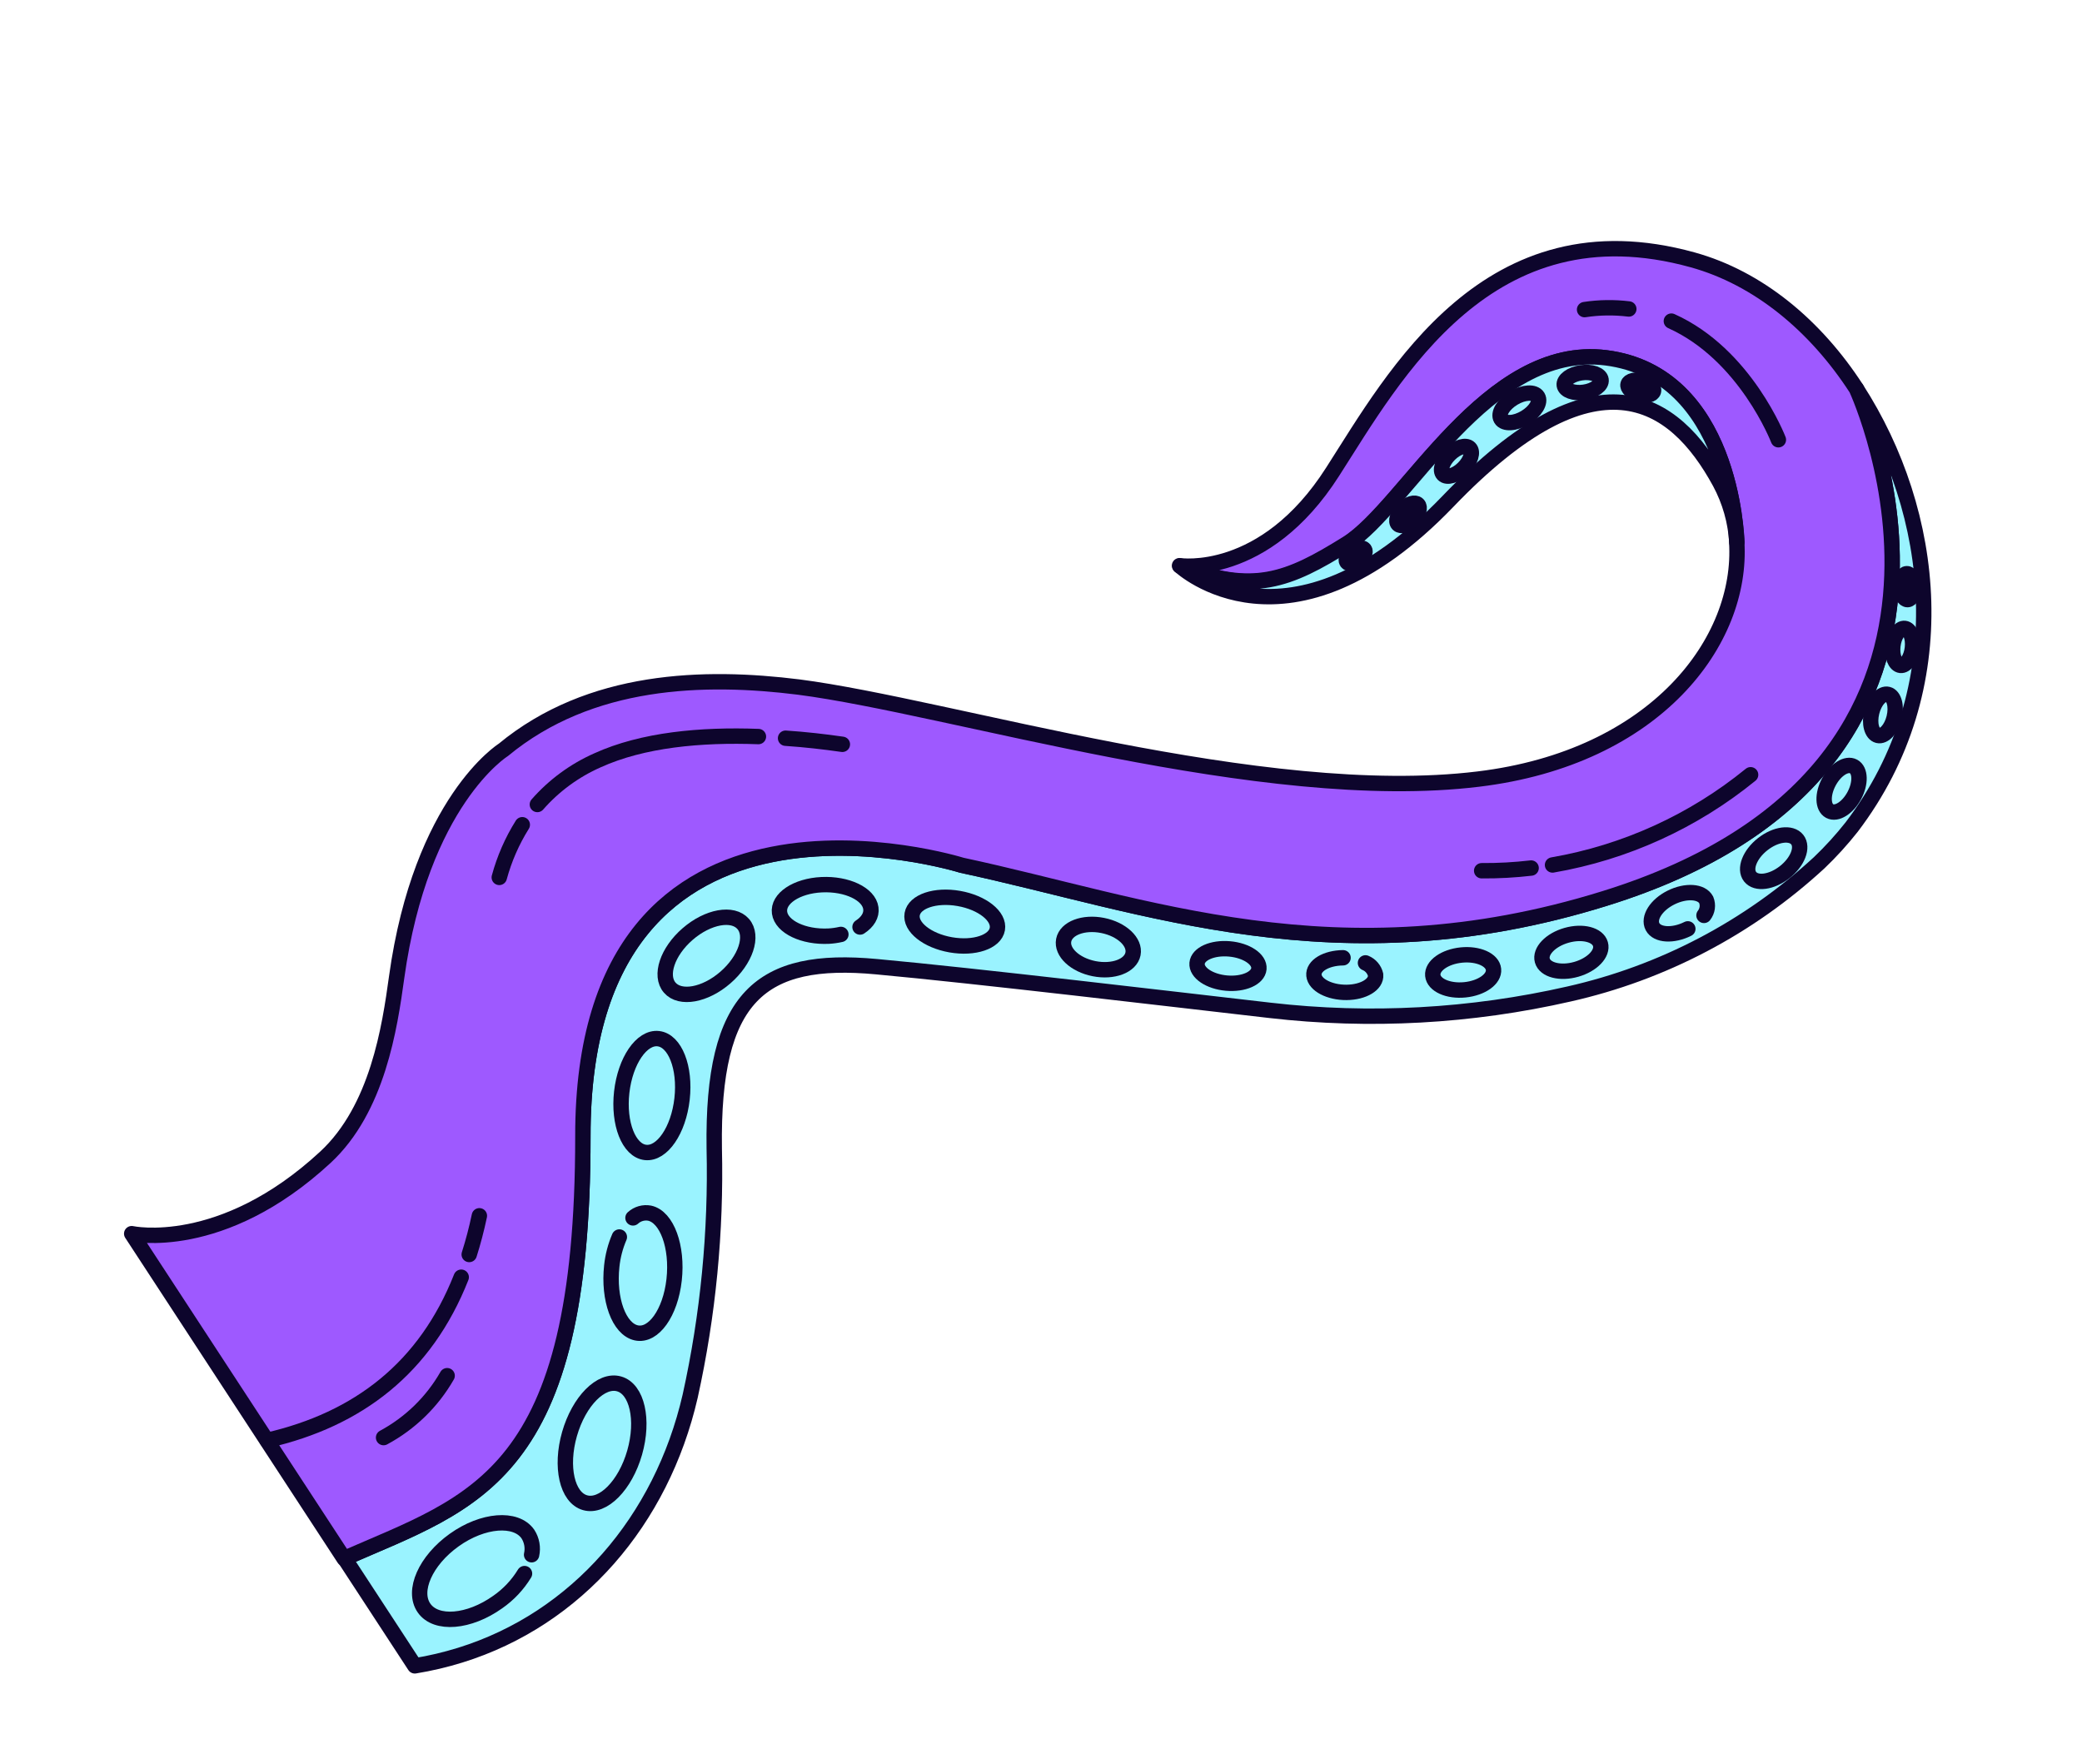 <?xml version="1.0" encoding="UTF-8"?> <svg xmlns="http://www.w3.org/2000/svg" width="203" height="172" viewBox="0 0 203 172" fill="none"> <path d="M56.831 110.778C56.872 144.008 46.347 146.336 33.585 151.922L40.444 162.412C41.944 162.168 43.425 161.82 44.876 161.369C56.262 157.834 64.505 148.228 67.293 136.122C69.045 128.19 69.833 120.076 69.641 111.956C69.426 97.116 74.187 93.195 85.458 94.247C95.153 95.136 114.493 97.435 123.83 98.505C133.57 99.629 143.43 99.089 152.989 96.908C162.1 94.855 170.511 90.442 177.378 84.111C178.51 83.031 179.564 81.872 180.533 80.645C190.883 67.058 188.755 49.892 181.004 37.9C181.239 38.415 197.851 74.767 156.436 87.606C130.367 95.706 111.574 88.152 93.767 84.356C93.767 84.356 56.783 72.74 56.831 110.778Z" fill="#9AF3FF" stroke="#0D052C" stroke-width="1.5" stroke-linecap="round" stroke-linejoin="round"></path> <path d="M49.071 73.114C49.071 73.114 41.053 78.116 38.672 95.286C37.998 100.178 36.816 108.107 31.727 112.826C21.595 122.204 12.841 120.277 12.841 120.277L33.548 151.946C46.348 146.335 56.852 144.021 56.832 110.778C56.784 72.74 93.769 84.356 93.769 84.356C111.575 88.152 130.368 95.706 156.437 87.605C197.852 74.766 181.24 38.415 181.006 37.899C177.023 31.745 171.438 27.108 165.045 25.337C145.106 19.809 135.932 36.65 129.938 45.99C123.27 56.446 115.007 55.151 115.007 55.151C122.144 57.959 125.556 56.59 131.323 53C137.089 49.41 144.95 33.416 156.596 34.885C168.788 36.442 169.315 52.218 169.334 52.855C169.946 62.479 161.485 73.86 144.135 75.958C123.066 78.53 92.708 68.906 77.875 66.985C68.678 65.836 57.545 66.11 49.071 73.114Z" fill="#9E59FF" stroke="#0D052C" stroke-width="1.5" stroke-linecap="round" stroke-linejoin="round"></path> <path d="M115.052 55.182C115.052 55.182 125.632 65.07 141.186 48.876C155.565 33.897 163.188 38.767 167.69 47.034C168.659 48.834 169.226 50.822 169.351 52.863C169.315 52.218 168.788 36.443 156.596 34.885C144.962 33.408 137.119 49.427 131.363 53.034C125.607 56.641 122.172 58.002 115.052 55.182Z" fill="#9AF3FF" stroke="#0D052C" stroke-width="1.5" stroke-linecap="round" stroke-linejoin="round"></path> <path d="M158.813 30.123C157.379 29.948 155.927 29.968 154.499 30.185" stroke="#0D052C" stroke-width="1.5" stroke-linecap="round" stroke-linejoin="round"></path> <path d="M173.397 42.874C173.397 42.874 170.209 34.562 162.961 31.307" stroke="#0D052C" stroke-width="1.5" stroke-linecap="round" stroke-linejoin="round"></path> <path d="M50.925 80.407C49.928 81.999 49.172 83.729 48.681 85.543" stroke="#0D052C" stroke-width="1.5" stroke-linecap="round" stroke-linejoin="round"></path> <path d="M73.948 71.811C68.342 71.603 62.669 72.12 58.248 74.131C56.007 75.122 54.009 76.591 52.394 78.434" stroke="#0D052C" stroke-width="1.5" stroke-linecap="round" stroke-linejoin="round"></path> <path d="M82.133 72.567C80.352 72.311 78.484 72.098 76.594 71.972" stroke="#0D052C" stroke-width="1.5" stroke-linecap="round" stroke-linejoin="round"></path> <path d="M184.56 62.963C184.673 61.967 185.19 61.208 185.716 61.267C186.241 61.327 186.576 62.182 186.464 63.178C186.351 64.174 185.834 64.933 185.308 64.874C184.782 64.815 184.447 63.959 184.56 62.963Z" stroke="#0D052C" stroke-width="1.5" stroke-linecap="round" stroke-linejoin="round"></path> <path d="M185.307 57.217C185.284 56.518 185.557 55.943 185.916 55.931C186.275 55.92 186.585 56.477 186.607 57.175C186.629 57.874 186.356 58.45 185.997 58.461C185.638 58.472 185.329 57.915 185.307 57.217Z" stroke="#0D052C" stroke-width="1.5" stroke-linecap="round" stroke-linejoin="round"></path> <path d="M182.498 69.434C182.768 68.328 183.475 67.55 184.078 67.697C184.682 67.843 184.952 68.859 184.683 69.966C184.414 71.073 183.706 71.85 183.103 71.704C182.5 71.557 182.229 70.541 182.498 69.434Z" stroke="#0D052C" stroke-width="1.5" stroke-linecap="round" stroke-linejoin="round"></path> <path d="M178.319 76.236C178.961 75.035 180.037 74.359 180.722 74.726C181.407 75.093 181.441 76.363 180.799 77.563C180.156 78.764 179.08 79.44 178.395 79.073C177.71 78.706 177.676 77.436 178.319 76.236Z" stroke="#0D052C" stroke-width="1.5" stroke-linecap="round" stroke-linejoin="round"></path> <path d="M171.866 82.305C173.135 81.306 174.644 81.107 175.237 81.86C175.829 82.613 175.28 84.032 174.01 85.031C172.741 86.029 171.232 86.228 170.64 85.475C170.048 84.723 170.597 83.303 171.866 82.305Z" stroke="#0D052C" stroke-width="1.5" stroke-linecap="round" stroke-linejoin="round"></path> <path d="M166.143 89.247C166.483 88.818 166.565 88.239 166.358 87.733C165.912 86.886 164.382 86.784 162.931 87.504C161.48 88.224 160.682 89.499 161.127 90.346C161.573 91.193 163.124 91.281 164.568 90.56" stroke="#0D052C" stroke-width="1.5" stroke-linecap="round" stroke-linejoin="round"></path> <path d="M150.382 93.651C150.122 92.735 151.179 91.632 152.744 91.188C154.308 90.745 155.787 91.127 156.047 92.044C156.307 92.96 155.249 94.062 153.685 94.506C152.121 94.95 150.642 94.567 150.382 93.651Z" stroke="#0D052C" stroke-width="1.5" stroke-linecap="round" stroke-linejoin="round"></path> <path d="M139.701 95.1C139.608 94.163 140.858 93.273 142.493 93.11C144.128 92.948 145.529 93.576 145.621 94.512C145.714 95.449 144.465 96.34 142.83 96.502C141.195 96.664 139.794 96.036 139.701 95.1Z" stroke="#0D052C" stroke-width="1.5" stroke-linecap="round" stroke-linejoin="round"></path> <path d="M130.95 93.379C129.293 93.397 128.022 94.162 128.114 95.095C128.207 96.029 129.629 96.767 131.289 96.754C132.949 96.741 134.217 95.972 134.125 95.038C134.003 94.514 133.635 94.081 133.137 93.877" stroke="#0D052C" stroke-width="1.5" stroke-linecap="round" stroke-linejoin="round"></path> <path d="M116.719 93.913C116.801 92.992 118.217 92.365 119.881 92.513C121.545 92.661 122.828 93.528 122.746 94.448C122.664 95.369 121.248 95.996 119.584 95.848C117.92 95.7 116.638 94.833 116.719 93.913Z" stroke="#0D052C" stroke-width="1.5" stroke-linecap="round" stroke-linejoin="round"></path> <path d="M103.714 91.663C103.945 90.5 105.644 89.857 107.509 90.227C109.375 90.597 110.7 91.84 110.469 93.003C110.238 94.167 108.539 94.81 106.673 94.44C104.808 94.07 103.483 92.827 103.714 91.663Z" stroke="#0D052C" stroke-width="1.5" stroke-linecap="round" stroke-linejoin="round"></path> <path d="M88.94 89.127C89.159 87.879 91.195 87.193 93.487 87.595C95.78 87.997 97.462 89.334 97.243 90.582C97.024 91.83 94.988 92.516 92.695 92.114C90.403 91.712 88.721 90.375 88.94 89.127Z" stroke="#0D052C" stroke-width="1.5" stroke-linecap="round" stroke-linejoin="round"></path> <path d="M83.854 90.38C84.601 89.892 85.008 89.234 84.909 88.54C84.722 87.156 82.572 86.135 80.114 86.254C77.656 86.373 75.817 87.606 76.009 88.986C76.201 90.367 78.347 91.391 80.809 91.269C81.206 91.246 81.6 91.19 81.988 91.101" stroke="#0D052C" stroke-width="1.5" stroke-linecap="round" stroke-linejoin="round"></path> <path d="M67.045 91.066C69.022 89.351 71.449 88.912 72.465 90.084C73.481 91.255 72.701 93.595 70.723 95.309C68.746 97.024 66.319 97.463 65.303 96.292C64.287 95.12 65.067 92.78 67.045 91.066Z" stroke="#0D052C" stroke-width="1.5" stroke-linecap="round" stroke-linejoin="round"></path> <path d="M60.62 106.478C60.967 103.416 62.564 101.082 64.188 101.265C65.812 101.449 66.848 104.081 66.502 107.143C66.156 110.206 64.558 112.54 62.934 112.357C61.31 112.173 60.274 109.541 60.62 106.478Z" stroke="#0D052C" stroke-width="1.5" stroke-linecap="round" stroke-linejoin="round"></path> <path d="M60.388 120.602C60 121.506 59.75 122.463 59.648 123.441C59.298 126.682 60.353 129.576 62.035 129.947C63.716 130.317 65.366 128.003 65.728 124.779C66.089 121.555 65.023 118.644 63.344 118.278C62.76 118.168 62.158 118.339 61.718 118.739" stroke="#0D052C" stroke-width="1.5" stroke-linecap="round" stroke-linejoin="round"></path> <path d="M55.53 139.805C56.447 136.606 58.611 134.421 60.364 134.923C62.117 135.425 62.795 138.426 61.879 141.624C60.962 144.823 58.798 147.009 57.044 146.506C55.291 146.004 54.613 143.004 55.53 139.805Z" stroke="#0D052C" stroke-width="1.5" stroke-linecap="round" stroke-linejoin="round"></path> <path d="M51.832 151.58C51.988 150.885 51.857 150.157 51.468 149.559C50.31 147.907 47.083 148.15 44.287 150.147C41.49 152.144 40.175 155.107 41.347 156.78C42.519 158.453 45.734 158.182 48.529 156.192C49.584 155.459 50.474 154.514 51.142 153.417" stroke="#0D052C" stroke-width="1.5" stroke-linecap="round" stroke-linejoin="round"></path> <path d="M37.399 140.158C39.989 138.765 42.136 136.675 43.597 134.123" stroke="#0D052C" stroke-width="1.5" stroke-linecap="round" stroke-linejoin="round"></path> <path d="M45.75 122.307C46.132 121.109 46.462 119.851 46.74 118.533" stroke="#0D052C" stroke-width="1.5" stroke-linecap="round" stroke-linejoin="round"></path> <path d="M26.045 140.425C34.951 138.385 41.489 133.339 44.97 124.521" stroke="#0D052C" stroke-width="1.5" stroke-linecap="round" stroke-linejoin="round"></path> <path d="M152.519 37.556C152.442 37.032 153.184 36.49 154.175 36.345C155.167 36.2 156.033 36.506 156.11 37.029C156.187 37.553 155.445 38.095 154.453 38.24C153.461 38.386 152.595 38.079 152.519 37.556Z" stroke="#0D052C" stroke-width="1.5" stroke-linecap="round" stroke-linejoin="round"></path> <path d="M146.35 40.843C146.034 40.318 146.58 39.41 147.57 38.813C148.559 38.217 149.618 38.159 149.934 38.684C150.25 39.208 149.704 40.117 148.714 40.713C147.725 41.31 146.666 41.368 146.35 40.843Z" stroke="#0D052C" stroke-width="1.5" stroke-linecap="round" stroke-linejoin="round"></path> <path d="M141.333 44.294C142.045 43.588 142.924 43.32 143.296 43.696C143.669 44.071 143.394 44.948 142.683 45.654C141.971 46.36 141.092 46.628 140.72 46.253C140.347 45.877 140.622 45 141.333 44.294Z" stroke="#0D052C" stroke-width="1.5" stroke-linecap="round" stroke-linejoin="round"></path> <path d="M136.777 49.635C137.311 49.106 137.971 48.906 138.251 49.188C138.532 49.471 138.327 50.129 137.793 50.659C137.259 51.188 136.599 51.389 136.319 51.106C136.038 50.823 136.244 50.165 136.777 49.635Z" stroke="#0D052C" stroke-width="1.5" stroke-linecap="round" stroke-linejoin="round"></path> <path d="M131.858 53.734C132.332 53.396 132.86 53.324 133.038 53.574C133.216 53.823 132.976 54.299 132.502 54.637C132.028 54.975 131.5 55.046 131.322 54.797C131.144 54.547 131.384 54.072 131.858 53.734Z" stroke="#0D052C" stroke-width="1.5" stroke-linecap="round" stroke-linejoin="round"></path> <path d="M158.739 37.467C158.838 37.104 159.473 36.961 160.158 37.147C160.843 37.334 161.319 37.779 161.22 38.141C161.122 38.504 160.486 38.647 159.801 38.461C159.116 38.275 158.64 37.83 158.739 37.467Z" stroke="#0D052C" stroke-width="1.5" stroke-linecap="round" stroke-linejoin="round"></path> <path d="M149.288 84.63C147.688 84.817 146.077 84.905 144.466 84.892" stroke="#0D052C" stroke-width="1.5" stroke-linecap="round" stroke-linejoin="round"></path> <path d="M170.688 75.535C165.114 80.078 158.462 83.107 151.375 84.331" stroke="#0D052C" stroke-width="1.5" stroke-linecap="round" stroke-linejoin="round"></path> </svg> 